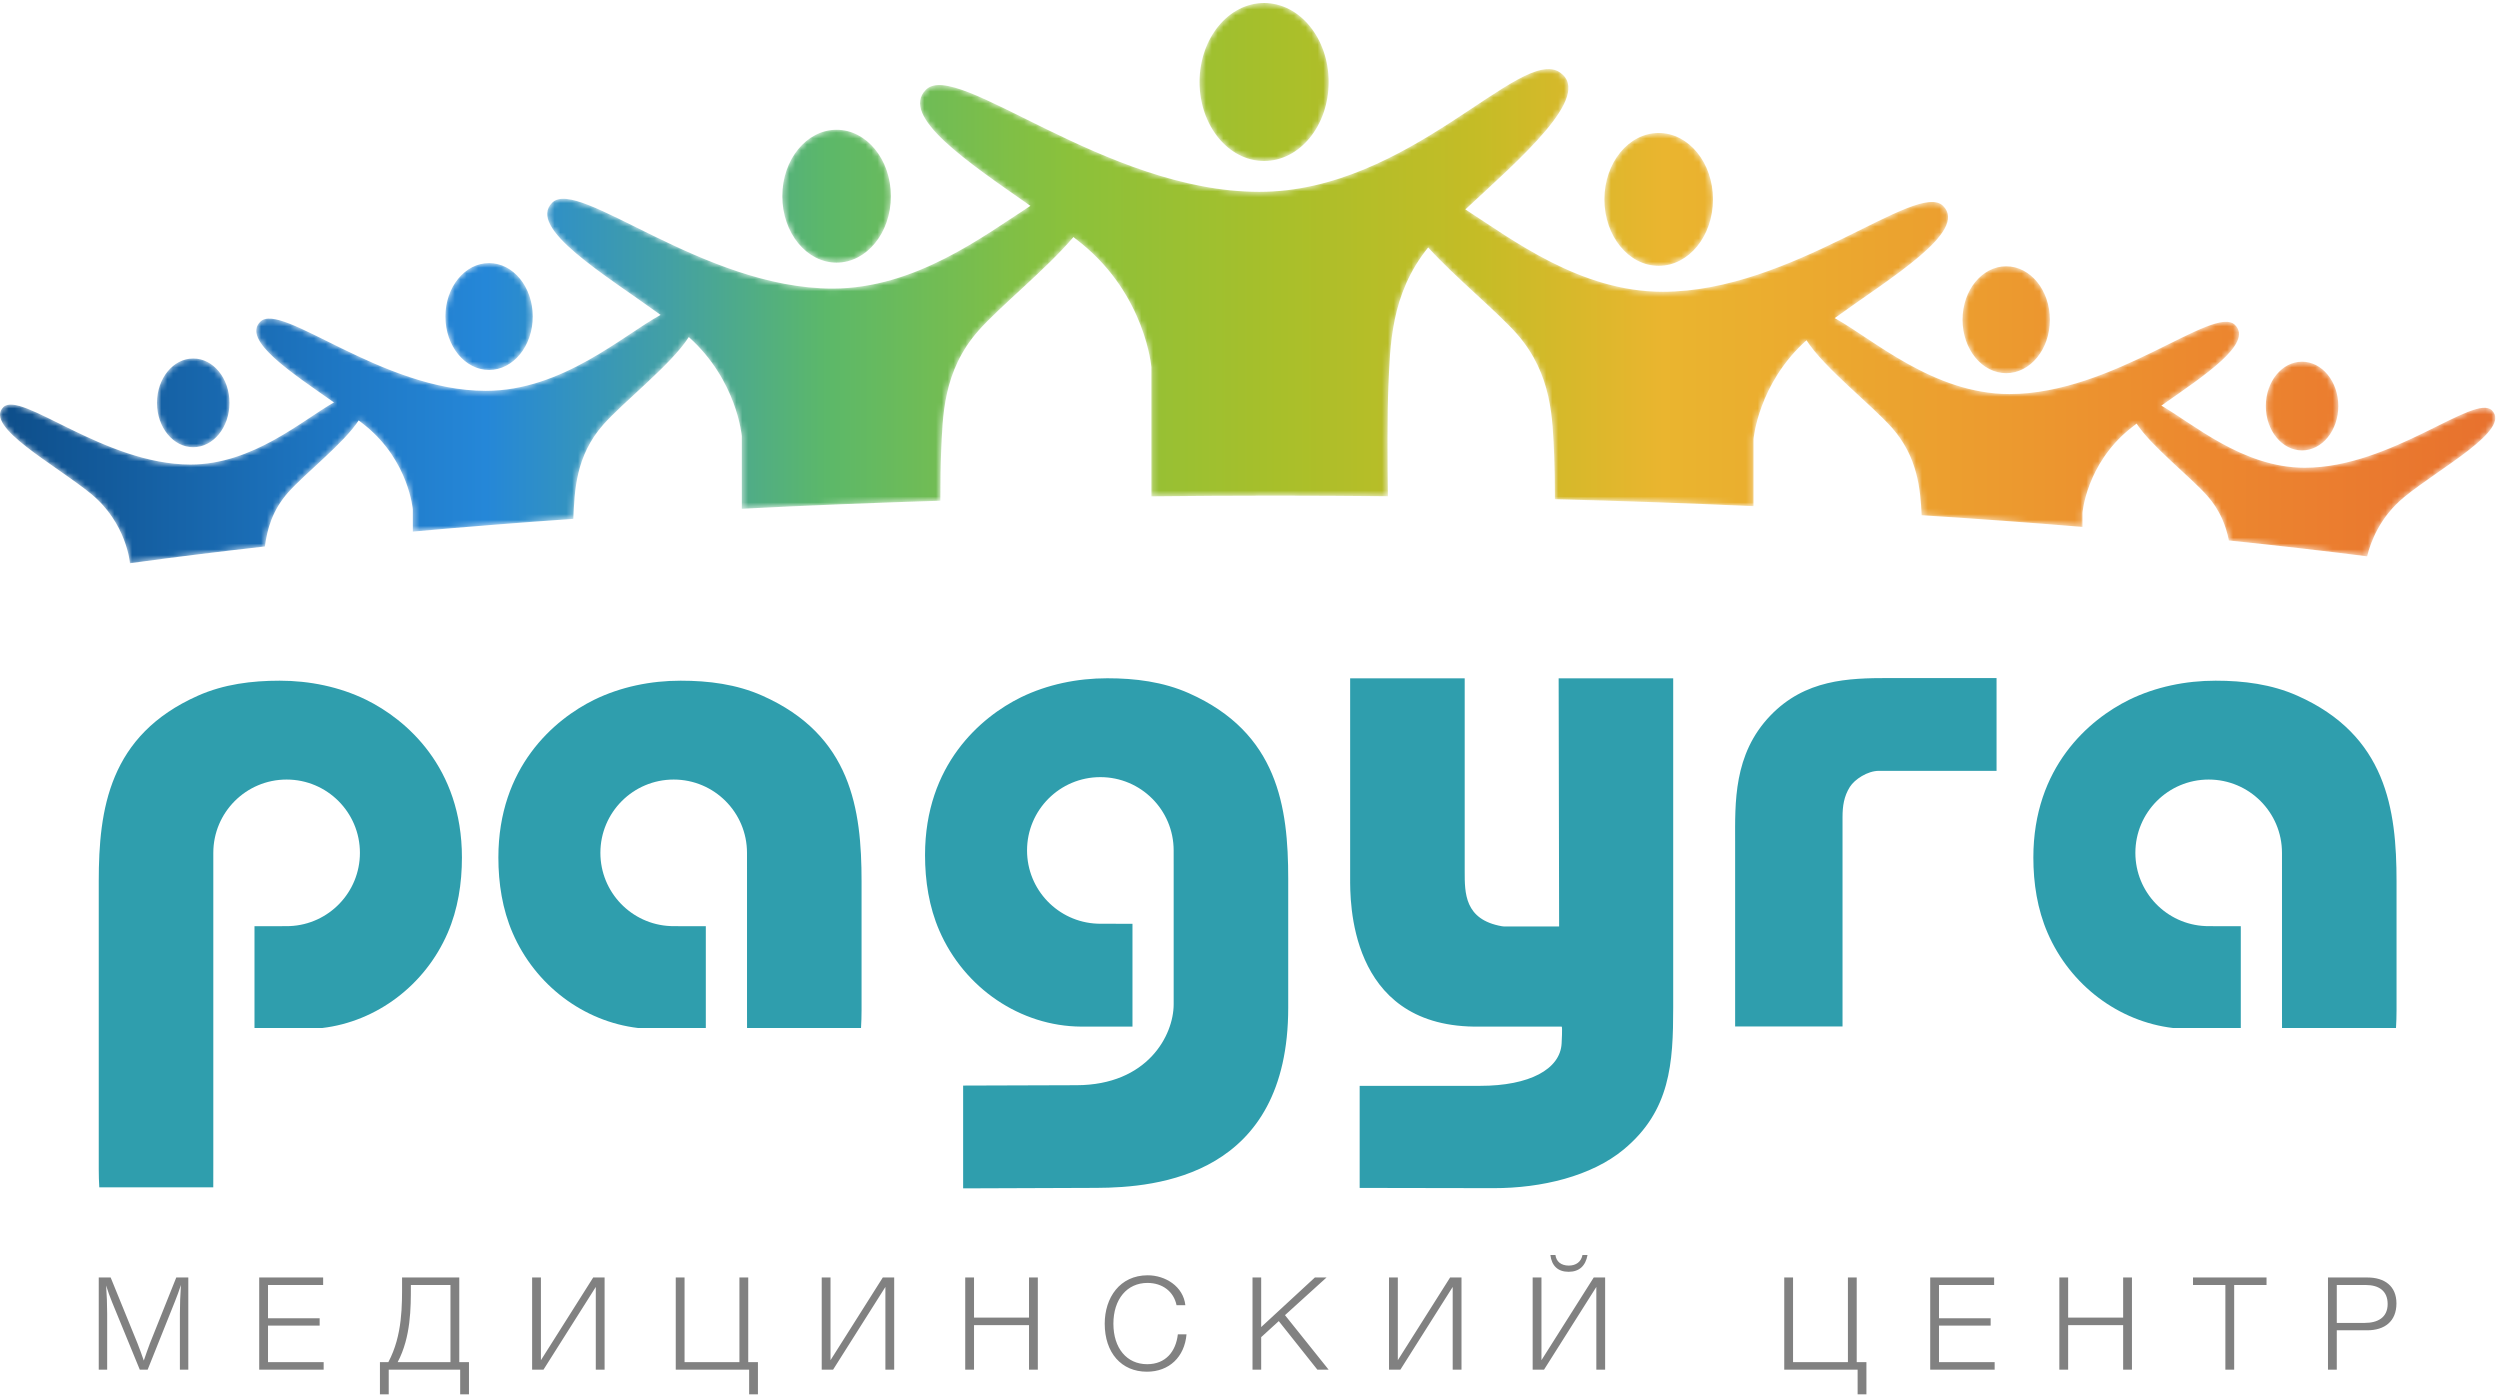 <?xml version="1.0" encoding="UTF-8"?>
<svg width="426px" height="238px" viewBox="0 0 426 238" version="1.1" xmlns="http://www.w3.org/2000/svg" xmlns:xlink="http://www.w3.org/1999/xlink">
    <!-- Generator: Sketch 52.1 (67048) - http://www.bohemiancoding.com/sketch -->
    <title>Радуга-логотип</title>
    <desc>Created with Sketch.</desc>
    <defs>
        <path d="M15.501,84.026 C21.587,89.005 22.14,95.827 22.14,95.827 L22.14,95.864 C29.504,94.856 37.18,93.903 45.14,93.011 C45.519,90.021 46.444,86.816 49.062,83.841 C51.888,80.629 58.649,75.359 61.12,71.522 C61.545,71.848 61.957,72.171 62.344,72.488 C69.676,78.487 70.343,86.707 70.343,86.707 L70.343,90.476 C79.191,89.68 88.319,88.955 97.697,88.304 C97.9,83.518 98.096,77.588 102.779,72.266 C106.209,68.368 114.448,61.955 117.369,57.324 C125.607,64.691 126.402,74.192 126.402,74.192 L126.402,86.585 C137.419,86.026 148.714,85.568 160.244,85.214 C160.243,82.079 160.273,79.02 160.367,76.953 C160.642,70.878 160.642,63.147 166.718,56.242 C170.366,52.097 178.393,45.661 182.911,40.283 C183.415,40.674 183.909,41.063 184.376,41.444 C195.211,50.31 196.196,62.459 196.196,62.459 L196.196,84.467 C203.14,84.391 210.143,84.348 217.209,84.348 C223.69,84.348 230.115,84.385 236.494,84.449 C236.427,78.717 236.376,70.249 236.581,65.742 C236.897,58.793 236.929,50.023 243.361,42.058 C247.986,47.161 255.105,52.955 258.48,56.789 C264.554,63.693 264.554,71.424 264.83,77.499 C264.916,79.389 264.949,82.107 264.953,84.955 C276.465,85.248 287.762,85.645 298.796,86.142 L298.796,74.739 C298.796,74.739 299.589,65.237 307.828,57.87 C310.75,62.502 318.988,68.915 322.419,72.812 C326.727,77.709 327.236,83.124 327.449,87.687 C336.827,88.279 345.969,88.945 354.855,89.68 L354.855,87.253 C354.855,87.253 355.52,79.034 362.853,73.034 C363.24,72.718 363.652,72.395 364.077,72.069 C366.548,75.906 373.309,81.175 376.135,84.387 C378.3,86.849 379.305,89.467 379.803,91.991 C387.937,92.831 395.796,93.732 403.359,94.689 C403.921,92.353 405.481,88.022 409.696,84.572 C415.782,79.593 427.951,73.139 424.632,69.82 C421.677,66.864 407.484,79.593 392.732,79.593 C382.117,79.593 373.564,71.974 368.29,69.01 C375.589,63.892 383.995,58.407 380.847,55.261 C377.287,51.701 360.188,67.036 342.414,67.036 C329.404,67.036 318.957,57.527 312.633,54.097 C322.151,47.204 335.437,39.307 331.103,34.974 C326.677,30.549 305.425,49.609 283.331,49.609 C269.301,49.609 257.67,40.713 249.703,35.573 C258.728,27.16 271.615,16.185 265.803,12.223 C259.086,7.643 240.193,32.58 214.583,32.58 C188.314,32.58 163.044,9.914 157.78,15.178 C153.238,19.72 164.985,27.558 175.585,34.968 C167.615,40.098 155.949,49.062 141.865,49.062 C119.772,49.062 98.52,30.003 94.094,34.428 C89.761,38.76 103.047,46.657 112.564,53.551 C106.24,56.98 95.793,66.49 82.784,66.49 C65.01,66.49 47.91,51.154 44.349,54.715 C41.202,57.861 49.608,63.346 56.907,68.463 C51.634,71.427 43.079,79.047 32.466,79.047 C17.713,79.047 3.52,66.318 0.565,69.274 C-2.755,72.593 9.416,79.047 15.501,84.026 Z M282.64,45.192 C287.752,45.192 291.893,40.123 291.893,33.869 C291.893,27.617 287.752,22.549 282.64,22.549 C277.534,22.549 273.39,27.617 273.39,33.869 C273.39,40.123 277.534,45.192 282.64,45.192 Z M341.857,63.481 C345.969,63.481 349.301,59.405 349.301,54.372 C349.301,49.342 345.969,45.264 341.857,45.264 C337.748,45.264 334.415,49.342 334.415,54.372 C334.415,59.405 337.748,63.481 341.857,63.481 Z M392.271,76.642 C395.682,76.642 398.447,73.259 398.447,69.082 C398.447,64.907 395.682,61.522 392.271,61.522 C388.858,61.522 386.094,64.907 386.094,69.082 C386.094,73.259 388.858,76.642 392.271,76.642 Z M142.557,44.645 C147.663,44.645 151.808,39.577 151.808,33.322 C151.808,27.071 147.663,22.002 142.557,22.002 C137.445,22.002 133.304,27.071 133.304,33.322 C133.304,39.577 137.445,44.645 142.557,44.645 Z M83.34,62.935 C87.448,62.935 90.782,58.858 90.782,53.825 C90.782,48.796 87.448,44.718 83.34,44.718 C79.228,44.718 75.896,48.796 75.896,53.825 C75.896,58.858 79.228,62.935 83.34,62.935 Z M32.928,76.096 C36.338,76.096 39.105,72.712 39.105,68.535 C39.105,64.361 36.338,60.976 32.928,60.976 C29.515,60.976 26.749,64.361 26.749,68.535 C26.749,72.712 29.515,76.096 32.928,76.096 Z M215.404,27.326 C221.478,27.326 226.403,21.299 226.403,13.864 C226.403,6.429 221.478,0.402 215.404,0.402 C209.329,0.402 204.405,6.429 204.405,13.864 C204.405,21.299 209.329,27.326 215.404,27.326 Z" id="path-1"></path>
        <linearGradient x1="0%" y1="73.013%" x2="100%" y2="73.013%" id="linearGradient-3">
            <stop stop-color="#0D4C87" offset="0%"></stop>
            <stop stop-color="#1E76C2" offset="13.486%"></stop>
            <stop stop-color="#2587D8" offset="19.777%"></stop>
            <stop stop-color="#43A0A4" offset="27.057%"></stop>
            <stop stop-color="#5CB869" offset="33.314%"></stop>
            <stop stop-color="#8BC13B" offset="42.895%"></stop>
            <stop stop-color="#A8BF2A" offset="51.195%"></stop>
            <stop stop-color="#C5BC26" offset="59.167%"></stop>
            <stop stop-color="#EAB52F" offset="66.482%"></stop>
            <stop stop-color="#EBA82F" offset="73.191%"></stop>
            <stop stop-color="#EC992F" offset="80.551%"></stop>
            <stop stop-color="#EC8B2F" offset="86.531%"></stop>
            <stop stop-color="#EB7E2F" offset="92.657%"></stop>
            <stop stop-color="#E7702E" offset="100%"></stop>
        </linearGradient>
    </defs>
    <g id="Icons" stroke="none" stroke-width="1" fill="none" fill-rule="evenodd">
        <g id="Logo" transform="translate(-66, -113)">
            <g id="Радуга-логотип" transform="translate(66, 113)">
                <path d="M164.117,202.497 L186.832,202.414 C197.261,202.377 219.513,200.328 219.513,171.703 L219.513,149.765 C219.513,137.481 217.768,124.861 202.592,118.126 C198.183,116.171 193.437,115.577 188.685,115.577 C183.586,115.577 178.487,116.619 173.967,118.822 C167.13,122.182 157.626,130.295 157.626,145.709 C157.626,150.112 158.306,154.524 160.06,158.572 C164.311,168.381 173.873,174.877 184.244,174.934 C184.289,174.934 184.347,174.934 184.398,174.934 L192.974,174.934 L192.974,157.414 L187.5,157.406 C187.321,157.406 187.135,157.401 186.956,157.393 C180.31,157.111 175.008,151.632 175.008,144.914 C175.008,138.015 180.601,132.423 187.5,132.423 C194.399,132.423 199.991,138.015 199.991,144.914 C199.991,145.842 199.993,146.757 199.993,147.679 L199.993,171.124 C199.993,176.448 195.516,184.882 183.47,184.92 L164.117,184.982 L164.117,202.497 Z M230.065,115.585 L230.065,149.6 C230.065,153.279 229.722,174.638 251.161,174.934 C251.308,174.936 251.466,174.938 251.62,174.938 L266.112,174.934 C266.259,174.934 266.106,177.676 266.099,177.811 C265.863,182.19 260.632,185.027 252.234,185.027 L231.687,185.027 L231.687,202.421 L254.506,202.461 C262.734,202.474 271.201,200.401 276.653,195.89 C284.643,189.278 285.113,181.172 285.113,171.669 L285.113,115.585 L265.594,115.585 L265.674,157.874 L256.539,157.874 C256.336,157.874 256.094,157.862 255.913,157.83 C249.522,156.7 249.585,152.134 249.585,148.45 L249.585,115.585 L230.065,115.585 Z M295.666,174.913 L313.967,174.913 L313.967,139.232 C313.967,137.379 314.203,135.699 315.22,134.085 C316.03,132.802 318.224,131.351 320.161,131.351 L340.213,131.351 L340.213,115.539 L321.857,115.539 C314.906,115.539 307.606,115.778 301.692,121.914 C295.323,128.523 295.666,136.865 295.666,143.469 L295.666,174.913 Z" id="Fill-4" fill="#2F9EAD"></path>
                <path d="M146.718,175.173 C146.776,174.188 146.81,173.171 146.81,172.115 L146.81,150.177 C146.81,137.893 145.065,125.273 129.89,118.539 C125.48,116.583 120.735,115.989 115.983,115.989 C110.883,115.989 105.785,117.031 101.265,119.234 C94.427,122.594 84.923,130.707 84.923,146.121 C84.923,150.524 85.604,154.936 87.358,158.984 C91.222,167.902 99.475,174.081 108.736,175.173 L120.271,175.173 L120.271,157.826 L114.797,157.818 C114.618,157.818 114.433,157.813 114.254,157.805 C107.608,157.523 102.306,152.044 102.306,145.326 C102.306,138.427 107.898,132.835 114.797,132.835 C121.697,132.835 127.289,138.427 127.289,145.326 C127.289,146.254 127.29,147.169 127.29,148.091 L127.29,171.536 L127.296,175.173 L146.718,175.173 Z" id="Fill-5" fill="#2F9EAD"></path>
                <path d="M16.919,202.325 C16.861,201.34 16.827,200.323 16.827,199.267 L16.827,150.177 C16.827,137.893 18.572,125.271 33.747,118.539 C38.154,116.583 42.902,115.989 47.654,115.989 C52.754,115.989 57.852,117.031 62.372,119.234 C69.209,122.594 78.713,130.707 78.713,146.121 C78.713,150.524 78.033,154.936 76.279,158.984 C72.415,167.902 64.162,174.081 54.901,175.173 L43.365,175.173 L43.365,157.826 L48.839,157.818 C49.019,157.818 49.204,157.813 49.383,157.805 C56.029,157.523 61.331,152.044 61.331,145.326 C61.331,138.427 55.739,132.835 48.839,132.835 C41.94,132.835 36.348,138.427 36.348,145.326 C36.348,146.254 36.347,147.171 36.347,148.091 L36.347,198.688 L36.341,202.325 L16.919,202.325 Z" id="Fill-6" fill="#2F9EAD"></path>
                <path d="M408.278,175.173 C408.337,174.188 408.371,173.171 408.371,172.115 L408.371,150.177 C408.371,137.893 406.626,125.273 391.45,118.539 C387.041,116.583 382.295,115.989 377.543,115.989 C372.444,115.989 367.345,117.031 362.825,119.234 C355.988,122.594 346.484,130.707 346.484,146.121 C346.484,150.524 347.165,154.936 348.918,158.984 C352.782,167.902 361.035,174.081 370.297,175.173 L381.832,175.173 L381.832,157.826 L376.358,157.818 C376.179,157.818 375.993,157.813 375.814,157.805 C369.169,157.523 363.867,152.044 363.867,145.326 C363.867,138.427 369.459,132.835 376.358,132.835 C383.257,132.835 388.85,138.427 388.85,145.326 C388.85,146.254 388.851,147.169 388.851,148.091 L388.851,171.536 L388.857,175.173 L408.278,175.173 Z" id="Fill-7" fill="#2F9EAD"></path>
                <path d="M32.087,217.684 L30.037,217.684 L25.538,228.931 C25.162,229.879 24.854,230.871 24.502,231.842 C24.148,230.85 23.817,229.857 23.42,228.887 L18.856,217.684 L16.827,217.684 L16.827,233.386 L18.261,233.386 L18.261,223.859 C18.261,222.249 18.194,220.661 18.084,219.052 C18.392,220.021 18.723,220.992 19.12,221.94 L23.817,233.386 L25.162,233.386 L29.794,221.808 C30.168,220.882 30.522,219.911 30.83,218.963 C30.721,220.618 30.653,222.249 30.653,223.903 L30.653,233.386 L32.087,233.386 L32.087,217.684 Z M55.063,217.684 L44.169,217.684 L44.169,233.386 L55.151,233.386 L55.151,232.107 L45.669,232.107 L45.669,225.888 L54.468,225.888 L54.468,224.631 L45.669,224.631 L45.669,218.963 L55.063,218.963 L55.063,217.684 Z M79.913,237.597 L79.913,232.107 L78.26,232.107 L78.26,217.684 L68.512,217.684 L68.512,218.589 C68.512,222.293 68.622,227.519 66.174,232.107 L64.741,232.107 L64.741,237.597 L66.24,237.597 L66.24,233.386 L78.413,233.386 L78.413,237.597 L79.913,237.597 Z M76.76,232.107 L67.762,232.107 C70.034,227.829 70.012,222.756 70.012,219.25 L70.012,218.963 L76.76,218.963 L76.76,232.107 Z M90.673,233.386 L92.614,233.386 L101.523,219.294 L101.523,233.386 L103.023,233.386 L103.023,217.684 L101.082,217.684 L92.173,231.776 L92.173,217.684 L90.673,217.684 L90.673,233.386 Z M129.152,237.597 L129.152,232.107 L127.499,232.107 L127.499,217.684 L125.999,217.684 L125.999,232.107 L116.648,232.107 L116.648,217.684 L115.149,217.684 L115.149,233.386 L127.652,233.386 L127.652,237.597 L129.152,237.597 Z M140.02,233.386 L141.962,233.386 L150.871,219.294 L150.871,233.386 L152.37,233.386 L152.37,217.684 L150.429,217.684 L141.52,231.776 L141.52,217.684 L140.02,217.684 L140.02,233.386 Z M176.846,217.684 L175.346,217.684 L175.346,224.521 L165.974,224.521 L165.974,217.684 L164.474,217.684 L164.474,233.386 L165.974,233.386 L165.974,225.8 L175.346,225.8 L175.346,233.386 L176.846,233.386 L176.846,217.684 Z M202.183,227.365 L200.705,227.365 C200.374,230.298 198.632,232.459 195.479,232.459 C191.994,232.459 189.723,229.725 189.723,225.557 C189.723,221.389 192.038,218.61 195.522,218.61 C198.081,218.61 200,220.066 200.484,222.404 L201.984,222.404 C201.631,219.205 198.588,217.309 195.568,217.309 C190.803,217.309 188.245,221.147 188.245,225.557 C188.245,230.519 191.09,233.738 195.435,233.738 C199.206,233.738 201.852,231.247 202.183,227.365 Z M226.041,217.684 L224.056,217.684 L214.905,226.13 L214.905,217.684 L213.427,217.684 L213.427,233.386 L214.905,233.386 L214.905,227.851 L217.903,225.116 L224.476,233.386 L226.394,233.386 L218.961,224.101 L226.041,217.684 Z M236.689,233.386 L238.63,233.386 L247.539,219.294 L247.539,233.386 L249.039,233.386 L249.039,217.684 L247.098,217.684 L238.189,231.776 L238.189,217.684 L236.689,217.684 L236.689,233.386 Z M264.186,213.847 C264.407,215.7 265.465,216.714 267.296,216.714 C269.104,216.714 270.185,215.7 270.515,213.847 L269.655,213.847 C269.435,214.994 268.575,215.656 267.318,215.656 C266.017,215.656 265.179,214.972 265.046,213.847 L264.186,213.847 Z M261.165,233.386 L263.106,233.386 L272.015,219.294 L272.015,233.386 L273.515,233.386 L273.515,217.684 L271.573,217.684 L262.664,231.776 L262.664,217.684 L261.165,217.684 L261.165,233.386 Z M318.038,237.597 L318.038,232.107 L316.385,232.107 L316.385,217.684 L314.885,217.684 L314.885,232.107 L305.535,232.107 L305.535,217.684 L304.035,217.684 L304.035,233.386 L316.538,233.386 L316.538,237.597 L318.038,237.597 Z M339.801,217.684 L328.907,217.684 L328.907,233.386 L339.889,233.386 L339.889,232.107 L330.407,232.107 L330.407,225.888 L339.206,225.888 L339.206,224.631 L330.407,224.631 L330.407,218.963 L339.801,218.963 L339.801,217.684 Z M363.284,217.684 L361.784,217.684 L361.784,224.521 L352.412,224.521 L352.412,217.684 L350.912,217.684 L350.912,233.386 L352.412,233.386 L352.412,225.8 L361.784,225.8 L361.784,233.386 L363.284,233.386 L363.284,217.684 Z M386.217,217.684 L373.689,217.684 L373.689,218.963 L379.203,218.963 L379.203,233.386 L380.703,233.386 L380.703,218.963 L386.217,218.963 L386.217,217.684 Z M396.688,217.684 L396.688,233.386 L398.188,233.386 L398.188,226.681 L403.37,226.681 C406.348,226.681 408.354,225.16 408.354,222.094 C408.354,219.161 406.348,217.684 403.414,217.684 L396.688,217.684 Z M398.188,218.963 L403.105,218.963 C405.355,218.963 406.855,219.955 406.855,222.205 C406.855,224.543 405.113,225.424 402.952,225.424 L398.188,225.424 L398.188,218.963 Z" id="Fill-8" fill="#818181"></path>
                <g id="Group-3" transform="translate(0, 0.11)">
                    <mask id="mask-2" fill="white">
                        <use xlink:href="#path-1"></use>
                    </mask>
                    <g id="Clip-2"></g>
                    <path d="M15.501,84.026 C21.587,89.005 22.14,95.827 22.14,95.827 L22.14,95.864 C29.504,94.856 37.18,93.903 45.14,93.011 C45.519,90.021 46.444,86.816 49.062,83.841 C51.888,80.629 58.649,75.359 61.12,71.522 C61.545,71.848 61.957,72.171 62.344,72.488 C69.676,78.487 70.343,86.707 70.343,86.707 L70.343,90.476 C79.191,89.68 88.319,88.955 97.697,88.304 C97.9,83.518 98.096,77.588 102.779,72.266 C106.209,68.368 114.448,61.955 117.369,57.324 C125.607,64.691 126.402,74.192 126.402,74.192 L126.402,86.585 C137.419,86.026 148.714,85.568 160.244,85.214 C160.243,82.079 160.273,79.02 160.367,76.953 C160.642,70.878 160.642,63.147 166.718,56.242 C170.366,52.097 178.393,45.661 182.911,40.283 C183.415,40.674 183.909,41.063 184.376,41.444 C195.211,50.31 196.196,62.459 196.196,62.459 L196.196,84.467 C203.14,84.391 210.143,84.348 217.209,84.348 C223.69,84.348 230.115,84.385 236.494,84.449 C236.427,78.717 236.376,70.249 236.581,65.742 C236.897,58.793 236.929,50.023 243.361,42.058 C247.986,47.161 255.105,52.955 258.48,56.789 C264.554,63.693 264.554,71.424 264.83,77.499 C264.916,79.389 264.949,82.107 264.953,84.955 C276.465,85.248 287.762,85.645 298.796,86.142 L298.796,74.739 C298.796,74.739 299.589,65.237 307.828,57.87 C310.75,62.502 318.988,68.915 322.419,72.812 C326.727,77.709 327.236,83.124 327.449,87.687 C336.827,88.279 345.969,88.945 354.855,89.68 L354.855,87.253 C354.855,87.253 355.52,79.034 362.853,73.034 C363.24,72.718 363.652,72.395 364.077,72.069 C366.548,75.906 373.309,81.175 376.135,84.387 C378.3,86.849 379.305,89.467 379.803,91.991 C387.937,92.831 395.796,93.732 403.359,94.689 C403.921,92.353 405.481,88.022 409.696,84.572 C415.782,79.593 427.951,73.139 424.632,69.82 C421.677,66.864 407.484,79.593 392.732,79.593 C382.117,79.593 373.564,71.974 368.29,69.01 C375.589,63.892 383.995,58.407 380.847,55.261 C377.287,51.701 360.188,67.036 342.414,67.036 C329.404,67.036 318.957,57.527 312.633,54.097 C322.151,47.204 335.437,39.307 331.103,34.974 C326.677,30.549 305.425,49.609 283.331,49.609 C269.301,49.609 257.67,40.713 249.703,35.573 C258.728,27.16 271.615,16.185 265.803,12.223 C259.086,7.643 240.193,32.58 214.583,32.58 C188.314,32.58 163.044,9.914 157.78,15.178 C153.238,19.72 164.985,27.558 175.585,34.968 C167.615,40.098 155.949,49.062 141.865,49.062 C119.772,49.062 98.52,30.003 94.094,34.428 C89.761,38.76 103.047,46.657 112.564,53.551 C106.24,56.98 95.793,66.49 82.784,66.49 C65.01,66.49 47.91,51.154 44.349,54.715 C41.202,57.861 49.608,63.346 56.907,68.463 C51.634,71.427 43.079,79.047 32.466,79.047 C17.713,79.047 3.52,66.318 0.565,69.274 C-2.755,72.593 9.416,79.047 15.501,84.026 Z M282.64,45.192 C287.752,45.192 291.893,40.123 291.893,33.869 C291.893,27.617 287.752,22.549 282.64,22.549 C277.534,22.549 273.39,27.617 273.39,33.869 C273.39,40.123 277.534,45.192 282.64,45.192 Z M341.857,63.481 C345.969,63.481 349.301,59.405 349.301,54.372 C349.301,49.342 345.969,45.264 341.857,45.264 C337.748,45.264 334.415,49.342 334.415,54.372 C334.415,59.405 337.748,63.481 341.857,63.481 Z M392.271,76.642 C395.682,76.642 398.447,73.259 398.447,69.082 C398.447,64.907 395.682,61.522 392.271,61.522 C388.858,61.522 386.094,64.907 386.094,69.082 C386.094,73.259 388.858,76.642 392.271,76.642 Z M142.557,44.645 C147.663,44.645 151.808,39.577 151.808,33.322 C151.808,27.071 147.663,22.002 142.557,22.002 C137.445,22.002 133.304,27.071 133.304,33.322 C133.304,39.577 137.445,44.645 142.557,44.645 Z M83.34,62.935 C87.448,62.935 90.782,58.858 90.782,53.825 C90.782,48.796 87.448,44.718 83.34,44.718 C79.228,44.718 75.896,48.796 75.896,53.825 C75.896,58.858 79.228,62.935 83.34,62.935 Z M32.928,76.096 C36.338,76.096 39.105,72.712 39.105,68.535 C39.105,64.361 36.338,60.976 32.928,60.976 C29.515,60.976 26.749,64.361 26.749,68.535 C26.749,72.712 29.515,76.096 32.928,76.096 Z M215.404,27.326 C221.478,27.326 226.403,21.299 226.403,13.864 C226.403,6.429 221.478,0.402 215.404,0.402 C209.329,0.402 204.405,6.429 204.405,13.864 C204.405,21.299 209.329,27.326 215.404,27.326 Z" id="Fill-1" fill="url(#linearGradient-3)" mask="url(#mask-2)"></path>
                </g>
            </g>
        </g>
    </g>
</svg>